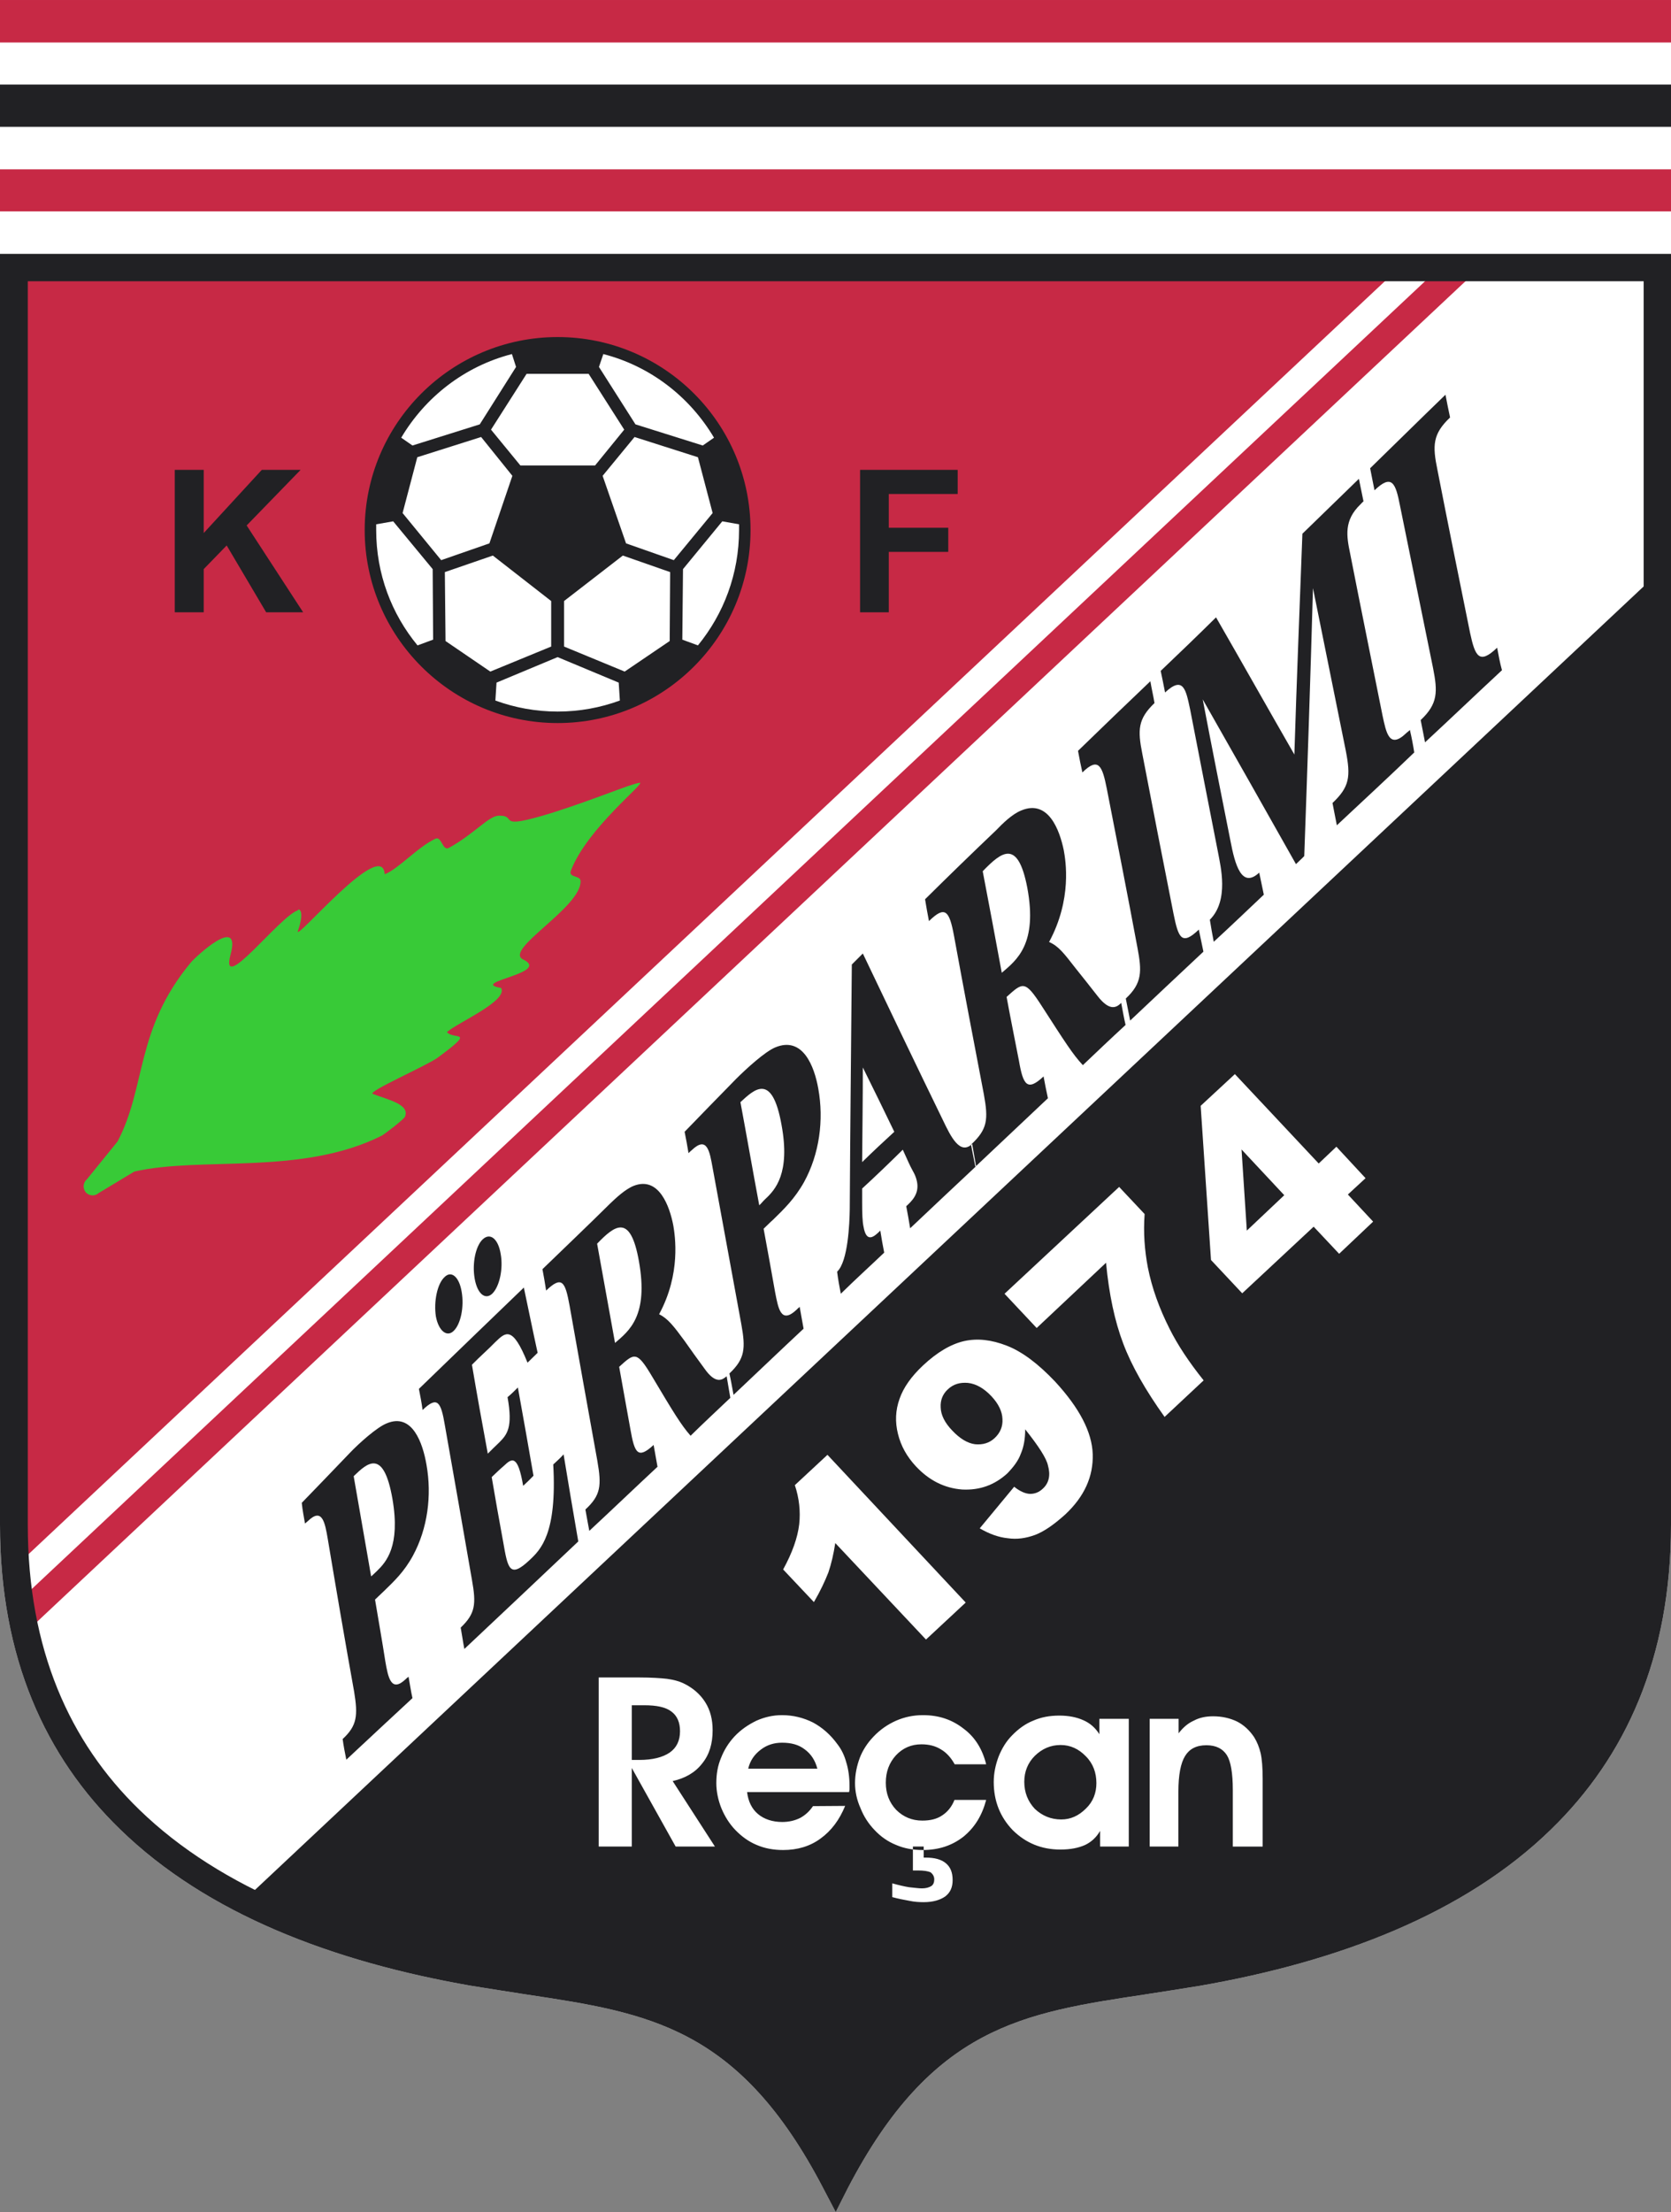 <?xml version="1.0" encoding="utf-8"?>
<!-- Generator: Adobe Illustrator 16.0.0, SVG Export Plug-In . SVG Version: 6.00 Build 0)  -->
<!DOCTYPE svg PUBLIC "-//W3C//DTD SVG 1.1//EN" "http://www.w3.org/Graphics/SVG/1.1/DTD/svg11.dtd">
<svg version="1.1" id="Layer_1" xmlns="http://www.w3.org/2000/svg" xmlns:xlink="http://www.w3.org/1999/xlink" x="0px" y="0px"
	 width="275px" height="363.898px" viewBox="0 0 275 363.898" enable-background="new 0 0 275 363.898" xml:space="preserve">
<rect x="0" y="0" width="275" height="363.898" fill="#808080" stroke="none"/>
<g>
	<path fill-rule="evenodd" clip-rule="evenodd" fill="#FFFFFF" d="M275,0.001v250.812c0,21.921-7.483,38.212-19.729,50.117
		c-14.249,13.908-34.998,21.771-57.788,25.739c-3.214,0.528-6.199,0.981-9.109,1.437c-20.031,3.023-34.999,5.252-48.87,31.898
		l-1.965,3.894l-2.042-3.894c-13.87-26.646-28.838-28.875-48.832-31.898c-2.873-0.455-5.896-0.908-9.109-1.437
		c-22.828-3.969-43.503-11.831-57.79-25.739C7.483,289.025,0,272.734,0,250.813V0.001C91.654,0.001,183.346,0.001,275,0.001
		L275,0.001z"/>
	<path fill-rule="evenodd" clip-rule="evenodd" fill="#212124" d="M272.771,94.339v156.474c0,46.263-34.28,66.445-75.667,73.588
		c-25.398,4.422-43.162,2.986-59.565,34.545c-16.441-31.559-34.205-30.123-59.641-34.545c-13.645-2.344-26.571-6.16-37.721-11.829
		L272.771,94.339L272.771,94.339z M103.975,289.515h1.209c2.192,0,3.855-0.415,5.027-1.209c1.134-0.793,1.701-1.965,1.701-3.515
		c0-1.437-0.454-2.532-1.436-3.25c-0.945-0.719-2.419-1.021-4.46-1.021h-2.041V289.515L103.975,289.515z M103.975,303.764v-12.926
		l7.219,12.926h6.463l-6.955-10.771c2.003-0.455,3.666-1.361,4.838-2.873c1.209-1.474,1.738-3.289,1.738-5.48
		c0-1.777-0.377-3.289-1.209-4.611c-0.832-1.322-2.041-2.381-3.629-3.137c-0.718-0.34-1.587-0.566-2.646-0.718
		c-0.983-0.113-2.57-0.227-4.649-0.227h-6.614v27.816H103.975L103.975,303.764z M134.514,290.951
		c-0.378-1.437-1.096-2.457-2.079-3.175c-1.021-0.794-2.268-1.096-3.742-1.096c-1.323,0-2.495,0.377-3.477,1.134
		c-1.059,0.794-1.777,1.813-2.079,3.137H134.514L134.514,290.951z M122.949,294.807h16.782c0-0.113,0.075-0.264,0.075-0.49
		c0-0.266,0-0.455,0-0.568c0-1.398-0.188-2.722-0.529-3.817c-0.303-1.133-0.793-2.154-1.474-3.023
		c-1.096-1.512-2.457-2.722-4.006-3.553c-1.588-0.794-3.289-1.209-5.103-1.209c-1.436,0-2.834,0.302-4.195,0.907
		c-1.323,0.642-2.57,1.474-3.629,2.606c-0.982,1.059-1.7,2.23-2.192,3.479c-0.566,1.322-0.793,2.721-0.793,4.195
		c0,1.36,0.303,2.797,0.831,4.12c0.567,1.36,1.323,2.57,2.306,3.59c1.058,1.096,2.23,1.928,3.515,2.457
		c1.323,0.567,2.759,0.832,4.346,0.832c2.343,0,4.422-0.605,6.16-1.891c1.777-1.285,3.1-3.062,4.044-5.366l-5.291,0.038
		c-0.567,0.83-1.21,1.436-2.079,1.927c-0.907,0.453-1.89,0.68-2.985,0.68c-1.588,0-2.986-0.453-4.007-1.323
		C123.742,297.567,123.138,296.357,122.949,294.807L122.949,294.807z M157.116,290.234h5.179c-0.605-2.457-1.815-4.459-3.705-5.857
		c-1.927-1.514-4.119-2.23-6.689-2.23c-1.588,0-3.023,0.302-4.422,0.907c-1.361,0.604-2.646,1.474-3.743,2.645
		c-0.981,1.021-1.738,2.192-2.229,3.44c-0.492,1.322-0.795,2.721-0.795,4.195c0,1.36,0.303,2.797,0.908,4.12
		c0.528,1.36,1.322,2.57,2.306,3.59c1.02,1.096,2.229,1.928,3.553,2.457c1.322,0.567,2.759,0.832,4.346,0.832
		c2.646,0,4.839-0.719,6.729-2.193c1.852-1.512,3.061-3.477,3.742-6.047h-5.217c-0.453,1.135-1.134,1.965-2.004,2.533
		c-0.868,0.604-1.965,0.868-3.287,0.868c-1.701,0-3.137-0.604-4.309-1.776c-1.135-1.209-1.701-2.684-1.701-4.46
		c0-1.813,0.566-3.287,1.663-4.497c1.134-1.21,2.532-1.815,4.195-1.815c1.247,0,2.306,0.266,3.212,0.832
		C155.756,288.306,156.511,289.138,157.116,290.234L157.116,290.234z M146.836,312.079c0.982,0.265,1.928,0.454,2.797,0.605
		c0.869,0.188,1.663,0.227,2.381,0.227c1.512,0,2.684-0.34,3.553-0.945c0.831-0.642,1.21-1.512,1.21-2.684
		c0-1.285-0.379-2.153-1.097-2.759c-0.756-0.643-1.852-0.944-3.364-0.944h-0.302v-1.815h-1.776v3.932c0.113,0,0.227,0,0.453,0
		c0.151,0,0.304,0,0.379,0c0.944,0,1.663,0.113,2.078,0.302c0.378,0.302,0.605,0.681,0.605,1.172s-0.152,0.87-0.492,1.097
		c-0.378,0.227-0.868,0.377-1.55,0.377c-0.528,0-1.247-0.113-2.078-0.188c-0.756-0.113-1.701-0.34-2.797-0.642V312.079
		L146.836,312.079z M168.568,293.107c0,1.776,0.604,3.25,1.738,4.46c1.209,1.134,2.646,1.738,4.346,1.738
		c1.55,0,2.873-0.604,4.082-1.814c1.172-1.134,1.701-2.57,1.701-4.157c0-1.701-0.529-3.213-1.738-4.422
		c-1.172-1.21-2.533-1.854-4.158-1.854s-3.023,0.605-4.232,1.777C169.172,289.97,168.568,291.406,168.568,293.107L168.568,293.107z
		 M181.041,303.764h4.724v-21.015h-4.837v2.533c-0.644-1.021-1.512-1.814-2.646-2.305c-1.096-0.492-2.419-0.757-3.931-0.757
		c-1.625,0-3.023,0.265-4.309,0.832c-1.247,0.491-2.419,1.323-3.477,2.418c-0.983,0.983-1.702,2.192-2.23,3.516
		c-0.491,1.323-0.794,2.684-0.794,4.157c0,3.138,1.059,5.783,3.138,7.937c2.116,2.08,4.687,3.176,7.823,3.176
		c1.662,0,2.985-0.266,4.082-0.756c1.021-0.491,1.852-1.248,2.457-2.307V303.764L181.041,303.764z M194.042,282.749h-4.837v21.015
		h4.724v-8.994c0-2.798,0.378-4.725,1.097-5.896c0.718-1.172,1.852-1.777,3.515-1.777c1.587,0,2.684,0.567,3.364,1.626
		c0.642,1.02,0.981,2.948,0.981,5.745v9.297h4.914v-11.112c0-1.852-0.113-3.287-0.34-4.271c-0.228-0.944-0.567-1.813-1.059-2.606
		c-0.756-1.135-1.7-2.004-2.797-2.57c-1.172-0.568-2.494-0.87-3.969-0.87c-1.209,0-2.268,0.227-3.174,0.719
		c-0.945,0.415-1.776,1.133-2.495,2.078v-2.382H194.042L194.042,282.749z M136.177,239.323l-5.367,4.988
		c0.719,2.155,0.945,4.309,0.719,6.426c-0.265,2.229-1.134,4.687-2.646,7.445l5.064,5.367c1.058-1.813,1.814-3.439,2.381-4.876
		c0.492-1.437,0.87-3.099,1.134-4.837l14.93,15.873l6.537-6.084L136.177,239.323L136.177,239.323z M161.236,251.417
		c1.549,0.908,3.099,1.475,4.61,1.625c1.512,0.229,2.985,0,4.46-0.528c1.512-0.566,3.137-1.701,5.027-3.401
		c3.137-2.949,4.61-6.237,4.497-9.902c-0.113-3.629-2.192-7.598-6.198-11.944c-2.759-2.91-5.404-4.912-7.938-5.896
		c-2.532-0.983-4.837-1.247-7.029-0.757c-2.155,0.492-4.422,1.815-6.766,4.007c-1.928,1.815-3.213,3.629-3.855,5.48
		c-0.681,1.89-0.756,3.817-0.265,5.782c0.492,2.004,1.474,3.742,2.948,5.33c2.192,2.344,4.725,3.591,7.598,3.817
		c2.872,0.151,5.329-0.719,7.445-2.646c1.021-1.059,1.813-2.08,2.23-3.25c0.49-1.135,0.717-2.457,0.717-4.007
		c2.193,2.759,3.479,4.724,3.742,5.934c0.453,1.587,0.189,2.91-0.869,3.855c-0.604,0.566-1.285,0.831-2.041,0.831
		c-0.719,0-1.662-0.378-2.646-1.172L161.236,251.417L161.236,251.417z M163.163,229.686c-1.247-1.323-2.532-2.042-3.855-2.193
		c-1.323-0.113-2.418,0.189-3.363,1.097c-0.793,0.757-1.21,1.738-1.134,2.948c0.037,1.209,0.643,2.494,1.928,3.817
		c1.246,1.323,2.531,2.078,3.741,2.229c1.247,0.113,2.306-0.189,3.176-0.982c0.944-0.869,1.398-1.928,1.321-3.176
		C164.939,232.218,164.335,230.933,163.163,229.686L163.163,229.686z M165.318,212.828l5.29,5.632l11.415-10.734
		c0.491,5.216,1.437,9.638,2.835,13.305c1.36,3.628,3.665,7.672,6.802,12.056l6.427-6.009c-2.42-3.023-4.271-5.82-5.595-8.466
		c-1.7-3.363-2.91-6.69-3.591-10.129c-0.528-2.797-0.755-5.707-0.528-8.769l-4.195-4.461L165.318,212.828L165.318,212.828z
		 M216.19,201.792l4.195,4.46l5.594-5.292l-4.157-4.46l2.91-2.684l-4.801-5.177l-2.91,2.759l-13.794-14.703l-5.632,5.216l1.7,25.361
		l5.14,5.48L216.19,201.792L216.19,201.792z M211.353,196.614l-7.03-7.521l0.87,13.343L211.353,196.614z"/>
	<path fill-rule="evenodd" clip-rule="evenodd" fill="#C72945" d="M2.268,44.033c45.09,0,90.143,0,135.271,0h92.75L2.532,257.693
		c-0.151-2.23-0.265-4.537-0.265-6.88C2.268,181.873,2.268,112.935,2.268,44.033L2.268,44.033z M236.901,44.033L3.213,263.286
		c0.264,1.813,0.604,3.59,0.982,5.29L243.555,44.033H236.901z"/>
	<path fill-rule="evenodd" clip-rule="evenodd" fill="#212124" d="M2.268,41.765H275v209.048c0,21.921-7.483,38.212-19.729,50.117
		c-14.249,13.908-34.998,21.771-57.788,25.739c-3.214,0.528-6.199,0.981-9.109,1.437c-20.031,3.023-34.999,5.252-48.87,31.898
		l-1.965,3.894l-2.042-3.894c-13.87-26.646-28.838-28.875-48.832-31.898c-2.873-0.455-5.896-0.908-9.109-1.437
		c-22.828-3.969-43.503-11.831-57.79-25.739C7.483,289.025,0,272.734,0,250.813V41.765H2.268L2.268,41.765z M137.538,46.263H4.573
		v204.55c0,20.561,6.916,35.792,18.331,46.867c13.568,13.189,33.449,20.674,55.37,24.453c3.023,0.567,6.123,1.021,9.033,1.436
		c20.41,3.101,35.868,5.443,50.23,30.653c14.286-25.21,29.745-27.553,50.155-30.653c2.91-0.415,6.009-0.868,9.032-1.436
		c21.96-3.779,41.878-11.264,55.408-24.453c11.376-11.075,18.368-26.307,18.368-46.867V46.263H137.538z"/>
	<path fill-rule="evenodd" clip-rule="evenodd" fill="#FFFFFF" d="M122.911,87.196c0-17.159-13.984-31.143-31.143-31.143
		c-17.122,0-31.144,13.983-31.144,31.143c0,17.122,14.022,31.068,31.144,31.068C108.927,118.264,122.911,104.318,122.911,87.196
		L122.911,87.196z"/>
	<path fill-rule="evenodd" clip-rule="evenodd" fill="#212124" d="M91.768,118.945c-17.5,0-31.749-14.249-31.749-31.749
		c0-17.537,14.249-31.748,31.749-31.748c17.537,0,31.748,14.211,31.748,31.748C123.516,104.696,109.305,118.945,91.768,118.945
		L91.768,118.945z M91.768,61.494h-5.103l-5.858,9.185l4.838,5.896h6.123h6.161l4.8-5.896l-5.859-9.185H91.768L91.768,61.494z
		 M91.768,108.097l-10.054,4.195l-0.189,2.948c3.212,1.171,6.652,1.813,10.243,1.813c3.628,0,7.03-0.643,10.243-1.813l-0.189-2.948
		L91.768,108.097L91.768,108.097z M92.826,98.874v7.484l9.978,4.119l7.408-5.026l0.076-11.339l-7.786-2.722L92.826,98.874
		L92.826,98.874z M103.03,89.388l7.861,2.759l6.388-7.748l-2.419-9.184l-10.432-3.326l-5.253,6.387L103.03,89.388L103.03,89.388z
		 M118.867,85.76l-6.464,7.861l-0.113,11.603l2.57,0.945c4.233-5.178,6.766-11.755,6.766-18.974c0-0.34,0-0.643,0-0.945
		L118.867,85.76L118.867,85.76z M99.289,58.244l-0.718,2.117l6.009,9.448l11.074,3.478l1.852-1.285
		C113.538,65.313,107.075,60.248,99.289,58.244L99.289,58.244z M90.709,98.874l-9.601-7.483l-7.899,2.722l0.113,11.339l7.371,5.026
		l10.016-4.119V98.874L90.709,98.874z M80.542,89.388l3.78-11.112l-5.141-6.387l-10.507,3.326l-2.418,9.184l6.35,7.748
		L80.542,89.388L80.542,89.388z M64.706,85.76l-2.797,0.49c0,0.303,0,0.605,0,0.945c0,7.219,2.532,13.796,6.803,18.974l2.57-0.945
		l-0.076-11.603L64.706,85.76L64.706,85.76z M84.247,58.244c-7.786,2.004-14.25,7.068-18.218,13.758l1.852,1.285l11.074-3.478
		l5.972-9.448L84.247,58.244z"/>
	<polygon fill-rule="evenodd" clip-rule="evenodd" fill="#212124" points="28.762,100.727 28.762,77.293 33.525,77.293 
		33.525,87.687 43.086,77.293 49.474,77.293 40.592,86.44 49.89,100.727 43.805,100.727 37.304,89.728 33.525,93.621 
		33.525,100.727 	"/>
	<polygon fill-rule="evenodd" clip-rule="evenodd" fill="#212124" points="141.544,100.727 141.544,77.293 157.607,77.293 
		157.607,81.262 146.269,81.262 146.269,86.818 156.058,86.818 156.058,90.786 146.269,90.786 146.269,100.727 	"/>
	<path fill-rule="evenodd" clip-rule="evenodd" fill="#212124" d="M61.72,263.135c0.491-0.454,0.982-0.945,1.512-1.438
		c1.625-1.587,3.288-3.137,4.724-5.782c2.419-4.46,3.137-9.903,2.23-14.967c-0.605-3.516-2.306-8.579-6.539-6.804
		c-1.625,0.643-4.573,3.288-6.085,4.875c-2.646,2.76-5.292,5.519-7.899,8.202c0.113,1.172,0.34,2.306,0.529,3.402
		c0.151-0.113,0.303-0.266,0.491-0.417c2.343-2.267,2.797,0.266,3.251,2.911c1.398,8.353,2.834,16.781,4.346,25.172
		c0.643,3.931,0.491,5.594-1.89,7.786c0.151,1.134,0.378,2.305,0.605,3.401c3.59-3.363,7.219-6.729,10.885-10.129
		c-0.264-1.135-0.416-2.307-0.643-3.516c-0.189,0.114-0.34,0.266-0.453,0.379c-2.419,2.305-2.91-0.265-3.364-2.873
		C62.892,269.937,62.287,266.536,61.72,263.135L61.72,263.135z M58.205,242.838c2.192-2.116,4.914-4.725,6.388,3.779
		c1.323,7.748-1.059,10.356-2.533,11.792c-0.34,0.303-0.643,0.644-0.982,0.908C60.132,253.837,59.15,248.319,58.205,242.838
		L58.205,242.838z M80.92,242.989c0.604,3.516,1.209,7.03,1.889,10.659c0.756,4.309,1.021,6.123,4.347,2.986
		c1.813-1.701,4.535-4.309,3.893-15.724c0.605-0.567,1.172-1.059,1.701-1.662c0.793,4.799,1.587,9.561,2.418,14.324
		c-6.312,5.972-12.548,11.867-18.747,17.688c-0.227-1.134-0.378-2.305-0.604-3.515c2.419-2.306,2.57-3.855,1.852-7.861
		c-1.474-8.467-2.948-16.933-4.459-25.437c-0.643-3.818-1.209-4.875-3.666-2.495c-0.151-1.171-0.378-2.343-0.605-3.477
		c5.707-5.519,11.49-11.112,17.272-16.668c0.756,3.554,1.474,7.144,2.268,10.734c-0.567,0.528-1.096,1.097-1.664,1.625
		c-2.494-6.198-3.628-4.989-5.291-3.402c-1.247,1.285-2.646,2.495-3.855,3.742c0.832,4.914,1.701,9.751,2.608,14.628
		c0.604-0.605,1.209-1.21,1.852-1.815c1.322-1.323,2.305-2.457,1.398-7.483c0.604-0.49,1.133-1.021,1.701-1.587
		c0.869,4.837,1.738,9.676,2.57,14.513c-0.529,0.566-1.097,1.097-1.701,1.663c-0.869-5.102-1.814-4.61-3.175-3.288
		C82.206,241.741,81.601,242.347,80.92,242.989L80.92,242.989z M71.736,216.571c0.453,2.381,1.814,3.439,2.91,2.381
		c1.172-1.097,1.776-3.969,1.323-6.5c-0.416-2.42-1.701-3.516-2.835-2.344C71.962,211.203,71.358,214.114,71.736,216.571
		L71.736,216.571z M78.124,210.371c0.453,2.533,1.776,3.516,2.91,2.42c1.172-1.172,1.814-4.082,1.36-6.539
		c-0.416-2.495-1.739-3.515-2.948-2.381C78.274,204.967,77.669,207.839,78.124,210.371L78.124,210.371z M101.897,224.847
		c2.532-2.305,2.91-2.645,5.442,1.626c3.515,5.896,4.725,7.898,6.312,9.713c2.154-2.116,4.347-4.158,6.539-6.236
		c-0.189-1.209-0.416-2.344-0.604-3.553c-0.643,0.529-1.739,1.475-3.667-1.284c-1.096-1.474-2.192-3.024-3.288-4.574
		c-1.777-2.418-2.722-3.628-4.158-4.347c3.628-6.688,2.608-12.926,2.343-14.551c-0.605-3.212-2.381-8.164-6.501-6.577
		c-1.436,0.568-2.985,2.042-3.969,2.986c-3.666,3.629-7.37,7.144-11.074,10.734c0.227,1.134,0.416,2.344,0.605,3.515
		c2.607-2.494,3.137-1.475,3.855,2.457c1.512,8.504,3.023,17.008,4.573,25.549c0.718,4.12,0.567,5.67-1.965,8.014
		c0.227,1.209,0.416,2.381,0.643,3.514c3.704-3.438,7.445-7.028,11.225-10.544c-0.227-1.21-0.415-2.382-0.642-3.591
		c-2.608,2.419-3.138,1.322-3.818-2.569C103.144,231.726,102.501,228.287,101.897,224.847L101.897,224.847z M98.268,204.589
		c2.949-3.062,5.48-4.988,6.879,2.872c1.625,9.072-1.663,11.49-3.93,13.456C100.233,215.475,99.251,210.031,98.268,204.589
		L98.268,204.589z M125.67,202.132c0.643,3.516,1.285,6.954,1.89,10.433c0.529,2.684,0.944,5.328,3.553,2.872
		c0.151-0.188,0.302-0.265,0.491-0.454c0.227,1.209,0.416,2.419,0.643,3.591c-3.893,3.629-7.71,7.294-11.528,10.886
		c-0.227-1.172-0.416-2.382-0.68-3.516c2.57-2.42,2.684-4.12,1.965-8.089c-1.587-8.655-3.174-17.234-4.725-25.738
		c-0.491-2.722-0.907-5.33-3.439-2.91c-0.189,0.15-0.34,0.302-0.529,0.49c-0.189-1.17-0.416-2.38-0.643-3.514
		c2.797-2.873,5.594-5.783,8.466-8.693c1.663-1.663,4.725-4.46,6.425-5.179c4.573-1.927,6.463,3.138,7.105,6.766
		c0.944,5.179,0.188,10.772-2.343,15.384c-1.55,2.759-3.326,4.459-5.064,6.16C126.691,201.113,126.199,201.641,125.67,202.132
		L125.67,202.132z M121.853,181.307c1.058,5.67,2.041,11.339,3.099,16.971c0.378-0.341,0.643-0.719,1.021-1.059
		c1.587-1.474,4.12-4.195,2.645-12.171C127.068,176.356,124.158,179.19,121.853,181.307L121.853,181.307z M141.884,195.519
		c2.269-2.08,4.46-4.195,6.69-6.389c0.453,0.945,0.831,1.89,1.285,2.797c0.34,0.719,0.831,1.323,1.058,2.495
		c0.379,1.965-0.831,3.137-1.776,4.007c0.227,1.209,0.455,2.418,0.644,3.628c3.59-3.401,7.219-6.804,10.847-10.205
		c-0.227-1.247-0.416-2.457-0.643-3.667c-2.004,1.891-3.516-1.208-4.799-3.892c-4.461-9.147-8.846-18.332-13.192-27.44
		c-0.604,0.604-1.209,1.21-1.813,1.814c-0.113,13.38-0.265,26.797-0.34,40.252c-0.038,2.269-0.266,8.58-2.079,10.28
		c0.151,1.21,0.378,2.495,0.605,3.629c2.342-2.306,4.762-4.497,7.143-6.766c-0.227-1.134-0.454-2.419-0.643-3.627
		c-0.906,0.906-2.268,2.229-2.76-0.644c-0.188-0.832-0.227-2.269-0.227-3.855C141.884,197.181,141.884,196.349,141.884,195.519
		L141.884,195.519z M141.997,175.6c1.738,3.477,3.44,6.993,5.179,10.583c-1.776,1.625-3.554,3.287-5.292,4.989
		C141.922,185.956,141.997,180.778,141.997,175.6L141.997,175.6z M165.658,163.996c0.642,3.516,1.36,7.03,2.04,10.545
		c0.681,3.931,1.36,5.064,4.044,2.532c0.227,1.21,0.455,2.419,0.719,3.591c-4.006,3.78-7.975,7.521-11.943,11.263
		c-0.227-1.209-0.491-2.419-0.718-3.629c2.722-2.531,2.872-4.118,2.116-8.276c-1.663-8.693-3.326-17.386-4.913-26.079
		c-0.757-4.081-1.437-5.064-4.12-2.419c-0.227-1.172-0.453-2.381-0.643-3.59c3.817-3.78,7.748-7.598,11.717-11.377
		c1.02-1.059,2.608-2.646,4.158-3.251c4.422-1.814,6.273,3.251,6.954,6.576c0.302,1.664,1.398,8.014-2.419,15.081
		c1.587,0.681,2.494,1.928,4.384,4.347c1.21,1.512,2.382,2.985,3.591,4.535c2.078,2.684,3.213,1.814,3.893,1.134
		c0.227,1.21,0.454,2.495,0.719,3.629c-2.382,2.191-4.726,4.422-7.03,6.613c-1.663-1.775-2.948-3.816-6.728-9.675
		C168.682,161.199,168.342,161.577,165.658,163.996L165.658,163.996z M161.727,143.322c1.059,5.557,2.117,11.15,3.137,16.706
		c2.42-2.078,5.936-4.687,4.195-14.021C167.51,137.993,164.863,140.072,161.727,143.322L161.727,143.322z M178.131,127.07
		c2.684-2.646,3.287-0.982,4.006,2.608c1.701,8.73,3.439,17.537,5.064,26.268c0.719,3.818,0.794,5.783-1.928,8.315
		c0.227,1.21,0.491,2.419,0.718,3.628c3.969-3.741,7.976-7.521,12.058-11.338c-0.265-1.21-0.491-2.419-0.757-3.629
		c-2.835,2.722-3.363,1.323-4.157-2.57c-1.738-8.73-3.439-17.537-5.14-26.343c-0.794-3.969-0.719-5.745,2.003-8.354
		c-0.189-1.172-0.491-2.418-0.68-3.59c-3.969,3.779-7.938,7.597-11.906,11.451C177.639,124.727,177.866,125.937,178.131,127.07
		L178.131,127.07z M213.28,142.151c-5.178-9.185-10.243-18.142-15.345-27.1c1.474,7.748,3.023,15.534,4.573,23.319
		c0.719,3.78,1.813,7.899,4.724,5.179c0.266,1.209,0.492,2.419,0.757,3.629c-2.722,2.569-5.48,5.215-8.24,7.748
		c-0.227-1.172-0.453-2.42-0.642-3.629c3.212-3.213,1.738-8.882,1.36-10.999c-1.551-7.937-3.1-15.798-4.611-23.621
		c-0.681-3.176-1.096-5.594-4.12-2.76c-0.227-1.134-0.453-2.344-0.718-3.553c3.062-2.91,6.085-5.82,9.108-8.807
		c4.309,7.484,8.542,15.005,12.89,22.564c0.377-12.095,0.868-24.227,1.321-36.321c3.063-2.986,6.199-6.01,9.298-9.033
		c0.265,1.209,0.491,2.494,0.757,3.703c-0.152,0.113-0.341,0.341-0.492,0.492c-2.759,2.646-2.305,5.215-1.7,8.125
		c1.738,8.883,3.553,17.727,5.329,26.646c0.604,2.797,1.097,5.556,3.894,2.872c0.188-0.188,0.453-0.34,0.604-0.529
		c0.303,1.285,0.529,2.495,0.718,3.705c-4.233,4.081-8.504,8.012-12.737,11.98c-0.227-1.209-0.49-2.419-0.717-3.666
		c2.797-2.646,3.023-4.309,2.192-8.58c-1.815-8.919-3.591-17.839-5.405-26.759c-0.416,14.702-0.907,29.442-1.436,44.069
		C214.225,141.281,213.733,141.697,213.28,142.151L213.28,142.151z M226.206,80.656c2.873-2.758,3.477-1.171,4.195,2.533
		c1.814,8.92,3.628,17.802,5.443,26.722c0.755,3.854,0.83,5.857-2.042,8.541c0.227,1.21,0.492,2.419,0.719,3.666
		c4.195-3.893,8.354-7.861,12.662-11.867c-0.342-1.209-0.568-2.494-0.795-3.704c-2.947,2.835-3.627,1.437-4.459-2.456
		c-1.814-8.958-3.63-17.878-5.368-26.798c-0.83-4.006-0.793-5.896,2.08-8.617c-0.266-1.285-0.53-2.494-0.757-3.742
		c-4.195,4.045-8.315,8.127-12.397,12.095C225.714,78.239,225.979,79.486,226.206,80.656L226.206,80.656z"/>
	<rect y="0.001" fill-rule="evenodd" clip-rule="evenodd" fill="#C72945" width="275" height="6.992"/>
	<rect y="27.857" fill-rule="evenodd" clip-rule="evenodd" fill="#C72945" width="275" height="6.917"/>
	<rect y="13.91" fill-rule="evenodd" clip-rule="evenodd" fill="#212124" width="275" height="6.954"/>
	<path fill-rule="evenodd" clip-rule="evenodd" fill="#38CA37" d="M105.26,128.771c1.248-0.189-8.617,7.445-11.301,14.438
		c-0.491,1.21,1.588,0.756,1.588,1.739c0.113,4.347-12.738,11.301-9.449,12.889c4.725,2.268-9.146,3.741-3.628,4.686
		c1.172,2.117-7.105,5.67-8.92,7.258c1.172,1.36,4.951-0.567-1.549,4.232c-1.852,1.323-11.603,5.594-10.659,5.934
		c2.419,0.945,6.199,1.701,5.292,3.78c-0.228,0.454-3.326,2.834-3.818,3.099c-13.229,6.614-29.594,3.364-40.706,5.897l-5.896,3.552
		c-0.643,0.567-1.587,0.453-2.116-0.151c-0.492-0.642-0.453-1.587,0.227-2.153l5.027-6.199c4.762-9.071,2.872-18.369,12.057-29.442
		c0.68-0.832,8.353-8.051,6.539-1.323c-1.853,6.916,8.05-6.273,11.074-7.257c0.038-0.378,1.247-0.113,0,3.401
		c-0.643,2.004,13.908-15.496,14.287-9.335c2.229-0.832,5.48-4.535,8.391-5.858c0.982-0.416,1.133,2.116,2.192,1.512
		c4.195-2.306,6.539-5.292,8.24-5.292c3.25-0.037-0.983,2.533,8.806-0.49C98.42,131.303,103.635,128.997,105.26,128.771
		L105.26,128.771z"/>
</g>
</svg>
